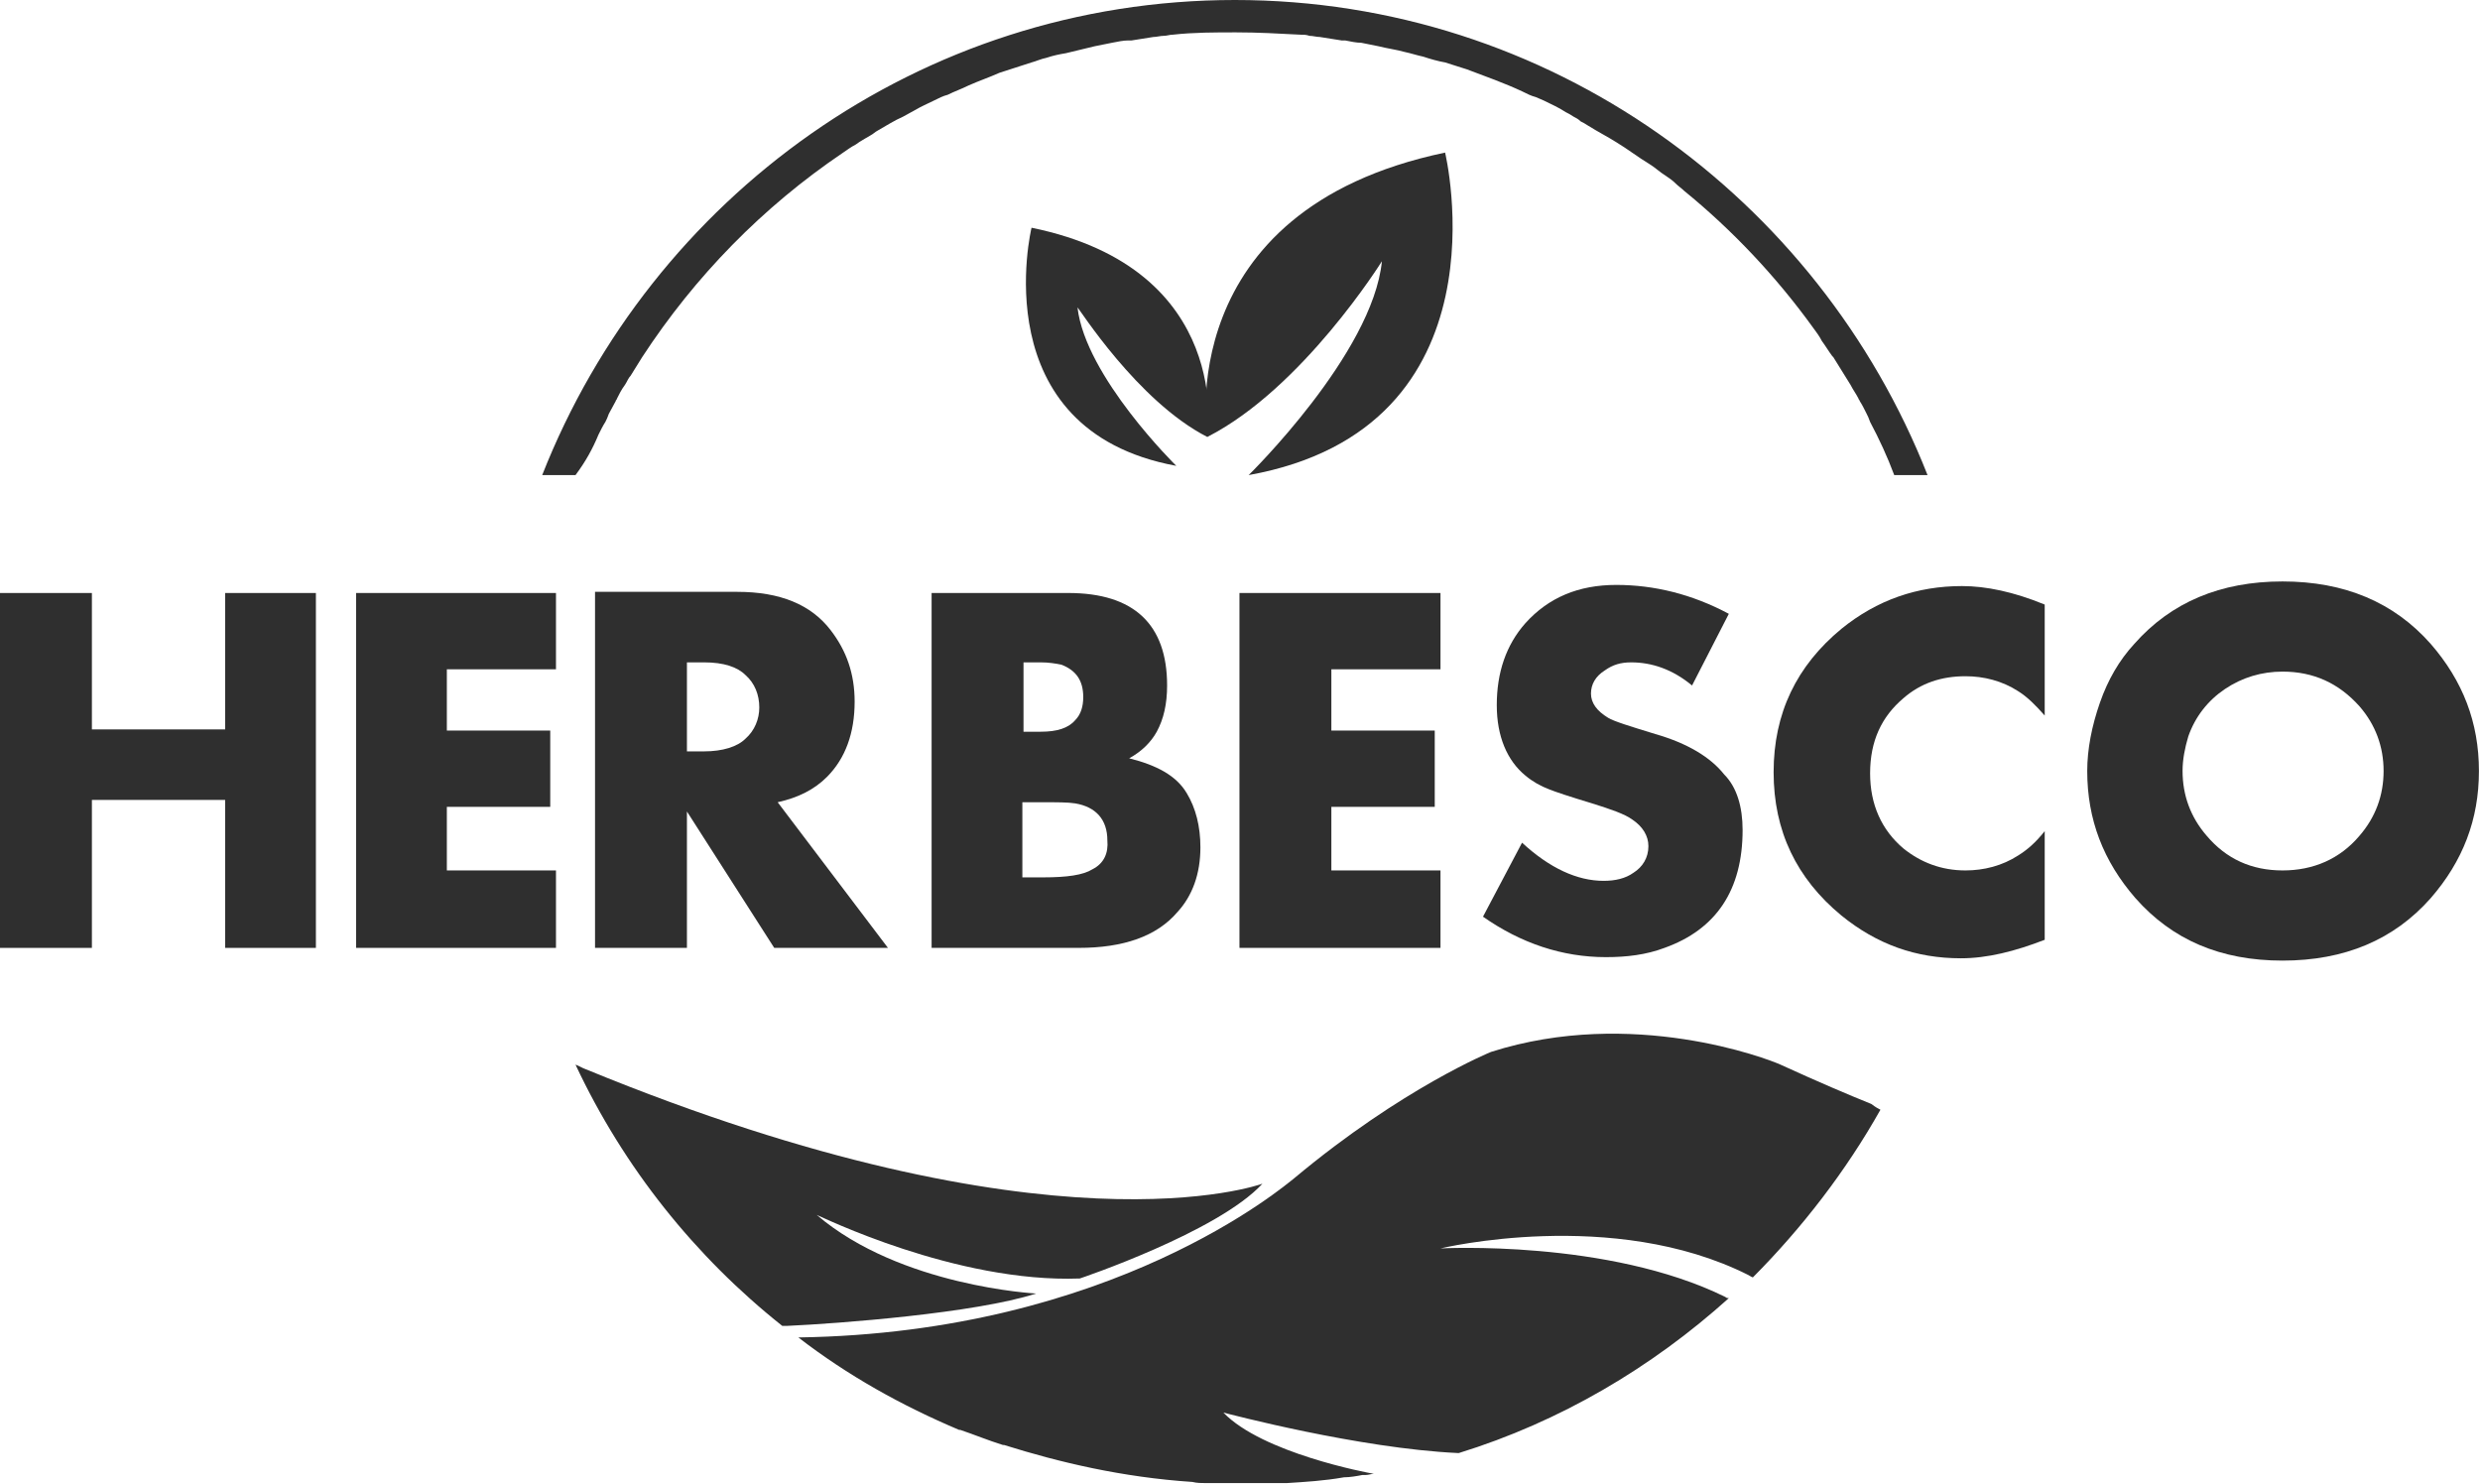 <?xml version="1.0" encoding="UTF-8"?> <svg xmlns="http://www.w3.org/2000/svg" viewBox="0 0 483.043 289" fill="none"><path d="M61.529 184.63H43.853V155.809H17.899V184.63H0V115.506H17.899V142.075H43.853V115.506H61.529V184.63Z" fill="#2F2F2F"></path><path d="M108.291 184.628H69.36V115.505H108.291V130.366H87.036V142.299H107.173V157.159H87.036V169.543H108.291V184.628Z" fill="#2F2F2F"></path><path d="M151.472 156.259C155.5 155.358 158.632 153.782 161.093 151.306C164.673 147.703 166.463 142.75 166.463 136.67C166.463 131.266 164.897 126.763 161.764 122.711C157.961 117.757 151.92 115.28 143.641 115.28H115.897V184.629H133.797V158.06L150.801 184.629H172.951L151.472 156.259ZM145.207 143.875C143.641 145.451 140.733 146.352 137.153 146.352H133.797V129.015H137.153C140.956 129.015 143.641 129.916 145.207 131.492C146.997 133.068 147.892 135.319 147.892 137.796C147.892 140.048 146.997 142.299 145.207 143.875Z" fill="#2F2F2F"></path><path d="M231.126 154.457C229.112 151.08 225.309 149.054 219.939 147.702C222.4 146.351 224.19 144.55 225.309 142.524C226.651 140.047 227.323 137.12 227.323 133.518C227.323 121.584 220.834 115.505 208.081 115.505H181.455V184.628H210.094C218.82 184.628 225.309 182.377 229.336 177.649C232.245 174.496 233.811 170.218 233.811 165.04C233.811 160.987 232.916 157.384 231.126 154.457ZM199.355 129.014H202.711C204.277 129.014 205.62 129.24 206.738 129.465C209.647 130.59 210.989 132.617 210.989 135.769C210.989 137.571 210.542 139.147 209.423 140.272C208.081 141.848 205.843 142.524 202.711 142.524H199.355V129.014ZM212.779 169.318C210.989 170.443 207.857 170.894 203.158 170.894H199.131V156.258H202.711C205.843 156.258 208.081 156.258 209.423 156.484C213.45 157.159 215.688 159.636 215.688 163.689C215.912 166.165 215.017 168.192 212.779 169.318Z" fill="#2F2F2F"></path><path d="M280.572 184.628H241.417V115.505H280.572V130.366H259.316V142.299H279.453V157.159H259.316V169.543H280.572V184.628Z" fill="#2F2F2F"></path><path d="M339.417 161.663C339.417 173.371 334.272 181.027 324.203 184.629C320.623 185.98 316.819 186.431 312.791 186.431C304.29 186.431 296.235 183.729 288.851 178.55L296.458 164.14C301.828 169.093 307.198 171.57 312.344 171.57C314.583 171.57 316.594 171.12 318.161 169.994C319.95 168.868 321.07 167.067 321.07 164.816C321.07 162.789 319.95 160.988 317.939 159.637C316.372 158.511 313.685 157.61 310.107 156.485C305.631 155.134 302.948 154.233 301.828 153.783C300.039 153.107 298.472 152.206 297.13 151.081C293.549 148.154 291.535 143.425 291.535 137.346C291.535 131.042 293.327 125.638 297.13 121.36C301.606 116.407 307.421 113.93 314.805 113.93C322.189 113.93 329.571 115.731 336.733 119.559L329.571 133.518C325.768 130.366 321.742 129.015 317.714 129.015C315.7 129.015 314.135 129.466 312.568 130.591C310.777 131.717 309.882 133.293 309.882 135.095C309.882 136.896 311.002 138.472 313.238 139.823C314.358 140.498 317.266 141.399 322.412 142.975C328.677 144.776 333.152 147.478 335.836 150.856C338.297 153.332 339.417 157.16 339.417 161.663Z" fill="#2F2F2F"></path><path d="M398.259 183.053C392.442 185.304 387.074 186.655 381.926 186.655C373.2 186.655 365.593 183.953 358.659 178.324C349.932 171.119 345.457 161.888 345.457 150.405C345.457 138.922 349.932 129.69 358.659 122.485C365.593 116.856 373.425 114.155 382.151 114.155C386.849 114.155 392.219 115.28 398.259 117.757V139.372C396.47 137.346 394.903 135.77 393.114 134.644C389.983 132.617 386.402 131.717 382.821 131.717C378.123 131.717 374.097 133.068 370.741 135.995C366.488 139.597 364.251 144.326 364.251 150.63C364.251 156.709 366.488 161.663 370.741 165.265C374.097 167.967 378.123 169.543 382.821 169.543C386.402 169.543 389.983 168.643 393.114 166.616C394.903 165.49 396.47 164.14 398.259 161.888V183.053Z" fill="#2F2F2F"></path><path d="M473.439 125.412C466.28 117.307 456.659 113.254 444.577 113.254C432.495 113.254 422.874 117.307 415.714 125.412C412.805 128.565 410.566 132.392 409.002 136.896C407.435 141.399 406.541 145.902 406.541 150.18C406.541 159.637 409.672 167.742 415.937 174.947C423.096 183.053 432.495 187.106 444.577 187.106C456.659 187.106 466.28 183.053 473.439 174.947C479.704 167.742 482.835 159.637 482.835 150.18C482.835 140.723 479.704 132.618 473.439 125.412ZM459.568 162.789C455.762 167.292 450.617 169.543 444.577 169.543C438.534 169.543 433.612 167.292 429.808 162.789C426.677 159.186 425.11 154.908 425.11 150.18C425.11 147.928 425.557 145.677 426.23 143.425C427.572 139.597 430.033 136.445 433.389 134.193C436.745 131.942 440.549 130.816 444.577 130.816C450.617 130.816 455.54 133.068 459.568 137.571C462.699 141.173 464.266 145.452 464.266 150.18C464.266 154.908 462.699 159.186 459.568 162.789Z" fill="#2F2F2F"></path><path d="M235.152 85.109C235.152 85.109 240.521 52.462 200.919 44.356C200.919 44.356 191.298 83.758 229.111 90.738C229.111 90.738 211.435 73.401 209.869 59.892C210.093 59.892 221.504 78.129 235.152 85.109Z" fill="#2F2F2F"></path><path d="M235.152 85.109C235.152 85.109 227.769 40.978 281.467 29.721C281.467 29.721 294.444 83.308 243.207 92.539C243.207 92.539 267.37 68.898 269.162 50.885C269.162 50.885 253.721 75.653 235.152 85.109Z" fill="#2F2F2F"></path><path d="M245.892 230.562C237.166 240.018 210.317 249.024 210.317 249.024C186.153 249.925 159.751 236.866 159.08 236.641C175.413 250.6 201.815 251.952 201.815 251.952C189.957 255.78 163.331 257.804 153.263 258.257C153.039 258.257 152.592 258.257 152.368 258.257C135.363 244.746 121.491 227.409 112.094 207.37C112.766 207.595 113.437 208.046 114.108 208.271C204.5 245.422 245.221 230.787 245.892 230.562Z" fill="#2F2F2F"></path><path d="M366.265 216.15C359.553 228.084 351.049 239.116 341.429 248.798C341.206 248.798 340.981 248.573 340.534 248.348C314.133 235.063 280.572 243.169 280.572 243.169C280.572 243.169 313.238 241.368 336.061 252.627C336.283 252.852 336.508 252.852 336.731 252.852C321.74 266.361 303.84 276.944 284.151 283.021H283.928C264.686 282.122 239.18 275.367 238.285 275.142C245.892 283.021 266.253 286.849 267.595 287.074C267.148 287.074 266.476 287.299 266.028 287.299C265.806 287.299 265.806 287.299 265.581 287.299C265.581 287.299 265.581 287.299 265.356 287.299C264.239 287.524 262.897 287.749 261.778 287.749C257.974 288.426 254.171 288.651 250.59 288.876C250.143 288.876 249.695 288.876 249.248 288.876C249.024 288.876 248.577 288.876 248.353 288.876C248.129 288.876 247.905 288.876 247.682 288.876C246.787 288.876 245.892 288.876 244.997 288.876C244.549 288.876 244.102 288.876 243.655 288.876H243.207C242.536 288.876 242.088 288.876 241.417 288.876C240.746 288.876 240.075 288.876 239.403 288.876H238.956C238.508 288.876 238.285 288.876 237.837 288.876C236.942 288.876 235.823 288.876 234.929 288.876C234.034 288.876 233.139 288.876 232.244 288.651C218.595 287.752 206.29 284.823 195.55 281.447H195.326C192.417 280.545 189.733 279.42 187.048 278.518C187.048 278.518 187.048 278.518 186.824 278.518C175.637 273.79 165.121 267.938 155.5 260.506C216.806 259.606 250.143 231.011 252.157 229.435C273.188 211.872 290.415 204.892 290.415 204.892C317.936 196.111 344.337 206.243 346.799 207.369C354.183 210.747 360.001 213.223 364.476 215.025C365.371 215.7 365.818 215.925 366.265 216.15Z" fill="#2F2F2F"></path><path d="M116.57 84.659C117.018 83.758 117.465 82.858 117.912 82.183C118.136 81.732 118.36 81.282 118.584 80.606C119.031 79.706 119.479 79.03 119.926 78.129C119.926 77.904 120.15 77.904 120.15 77.679C120.598 76.779 121.045 75.878 121.716 74.977C122.164 74.302 122.387 73.626 122.835 73.176C123.506 72.05 124.401 70.699 125.072 69.574C135.364 53.813 148.565 40.303 164.227 29.721C164.898 29.27 165.793 28.595 166.688 28.145C167.583 27.469 168.478 27.019 169.597 26.343C170.044 26.118 170.492 25.668 170.939 25.443C172.506 24.542 174.296 23.416 175.862 22.741C176.757 22.291 177.428 21.84 178.323 21.39C179.442 20.714 180.56 20.264 181.903 19.589C182.798 19.138 183.692 18.688 184.588 18.463C185.93 17.787 187.272 17.337 188.615 16.662C190.628 15.761 192.642 15.086 194.656 14.185C196.67 13.509 198.907 12.834 200.921 12.159C201.816 11.933 202.711 11.483 203.829 11.258C205.172 10.808 206.291 10.582 207.633 10.357C209.423 9.907 211.437 9.457 213.227 9.006C214.345 8.781 215.464 8.556 216.583 8.331C217.701 8.106 218.82 7.88 219.715 7.88C219.939 7.88 220.163 7.88 220.386 7.88C221.729 7.655 223.295 7.43 224.637 7.205C225.309 7.205 225.98 6.98 226.651 6.98C227.322 6.98 227.77 6.755 228.441 6.755C232.468 6.304 236.719 6.304 240.747 6.304C244.998 6.304 249.025 6.53 253.276 6.755C253.949 6.755 254.396 6.755 255.066 6.98C255.738 6.98 256.408 7.205 257.08 7.205C258.422 7.43 259.989 7.655 261.33 7.88C261.555 7.88 261.778 7.88 262.003 7.88C263.12 8.106 264.239 8.331 265.134 8.331C266.253 8.556 267.373 8.781 268.49 9.006C270.282 9.457 272.071 9.682 273.638 10.132C274.755 10.357 276.099 10.808 277.216 11.033C278.558 11.483 280.125 11.933 281.467 12.159C282.811 12.609 284.376 13.059 285.72 13.509C289.298 14.86 293.102 16.211 296.458 17.787C297.352 18.238 298.25 18.688 299.144 18.913C299.592 19.138 300.261 19.364 300.709 19.589C302.053 20.264 303.617 20.94 304.962 21.84C305.409 22.065 305.856 22.291 306.526 22.741C306.973 22.966 307.421 23.191 307.868 23.642C308.318 23.867 308.765 24.092 309.435 24.542C311.227 25.668 313.016 26.569 314.805 27.694C317.042 29.045 319.056 30.621 321.295 31.972C322.412 32.648 323.306 33.548 324.426 34.224C325.098 34.674 325.768 35.125 326.44 35.8C326.887 36.25 327.56 36.701 328.007 37.151C337.403 44.806 345.904 53.813 353.066 63.719C353.736 64.62 354.408 65.521 354.855 66.421C355.525 67.322 356.197 68.448 356.869 69.349L357.092 69.574C358.211 71.375 359.331 73.176 360.448 74.977C360.895 75.878 361.567 76.779 362.015 77.679C362.015 77.904 362.24 77.904 362.24 78.129C362.687 78.805 363.134 79.706 363.582 80.606C363.804 81.056 364.029 81.507 364.251 82.183C366.043 85.56 367.607 88.937 368.952 92.54H375.439C354.183 38.502 301.828 0 240.523 0C179.218 0 126.862 38.502 105.607 92.54H112.095C114.109 89.838 115.451 87.361 116.57 84.659Z" fill="#2F2F2F"></path></svg> 